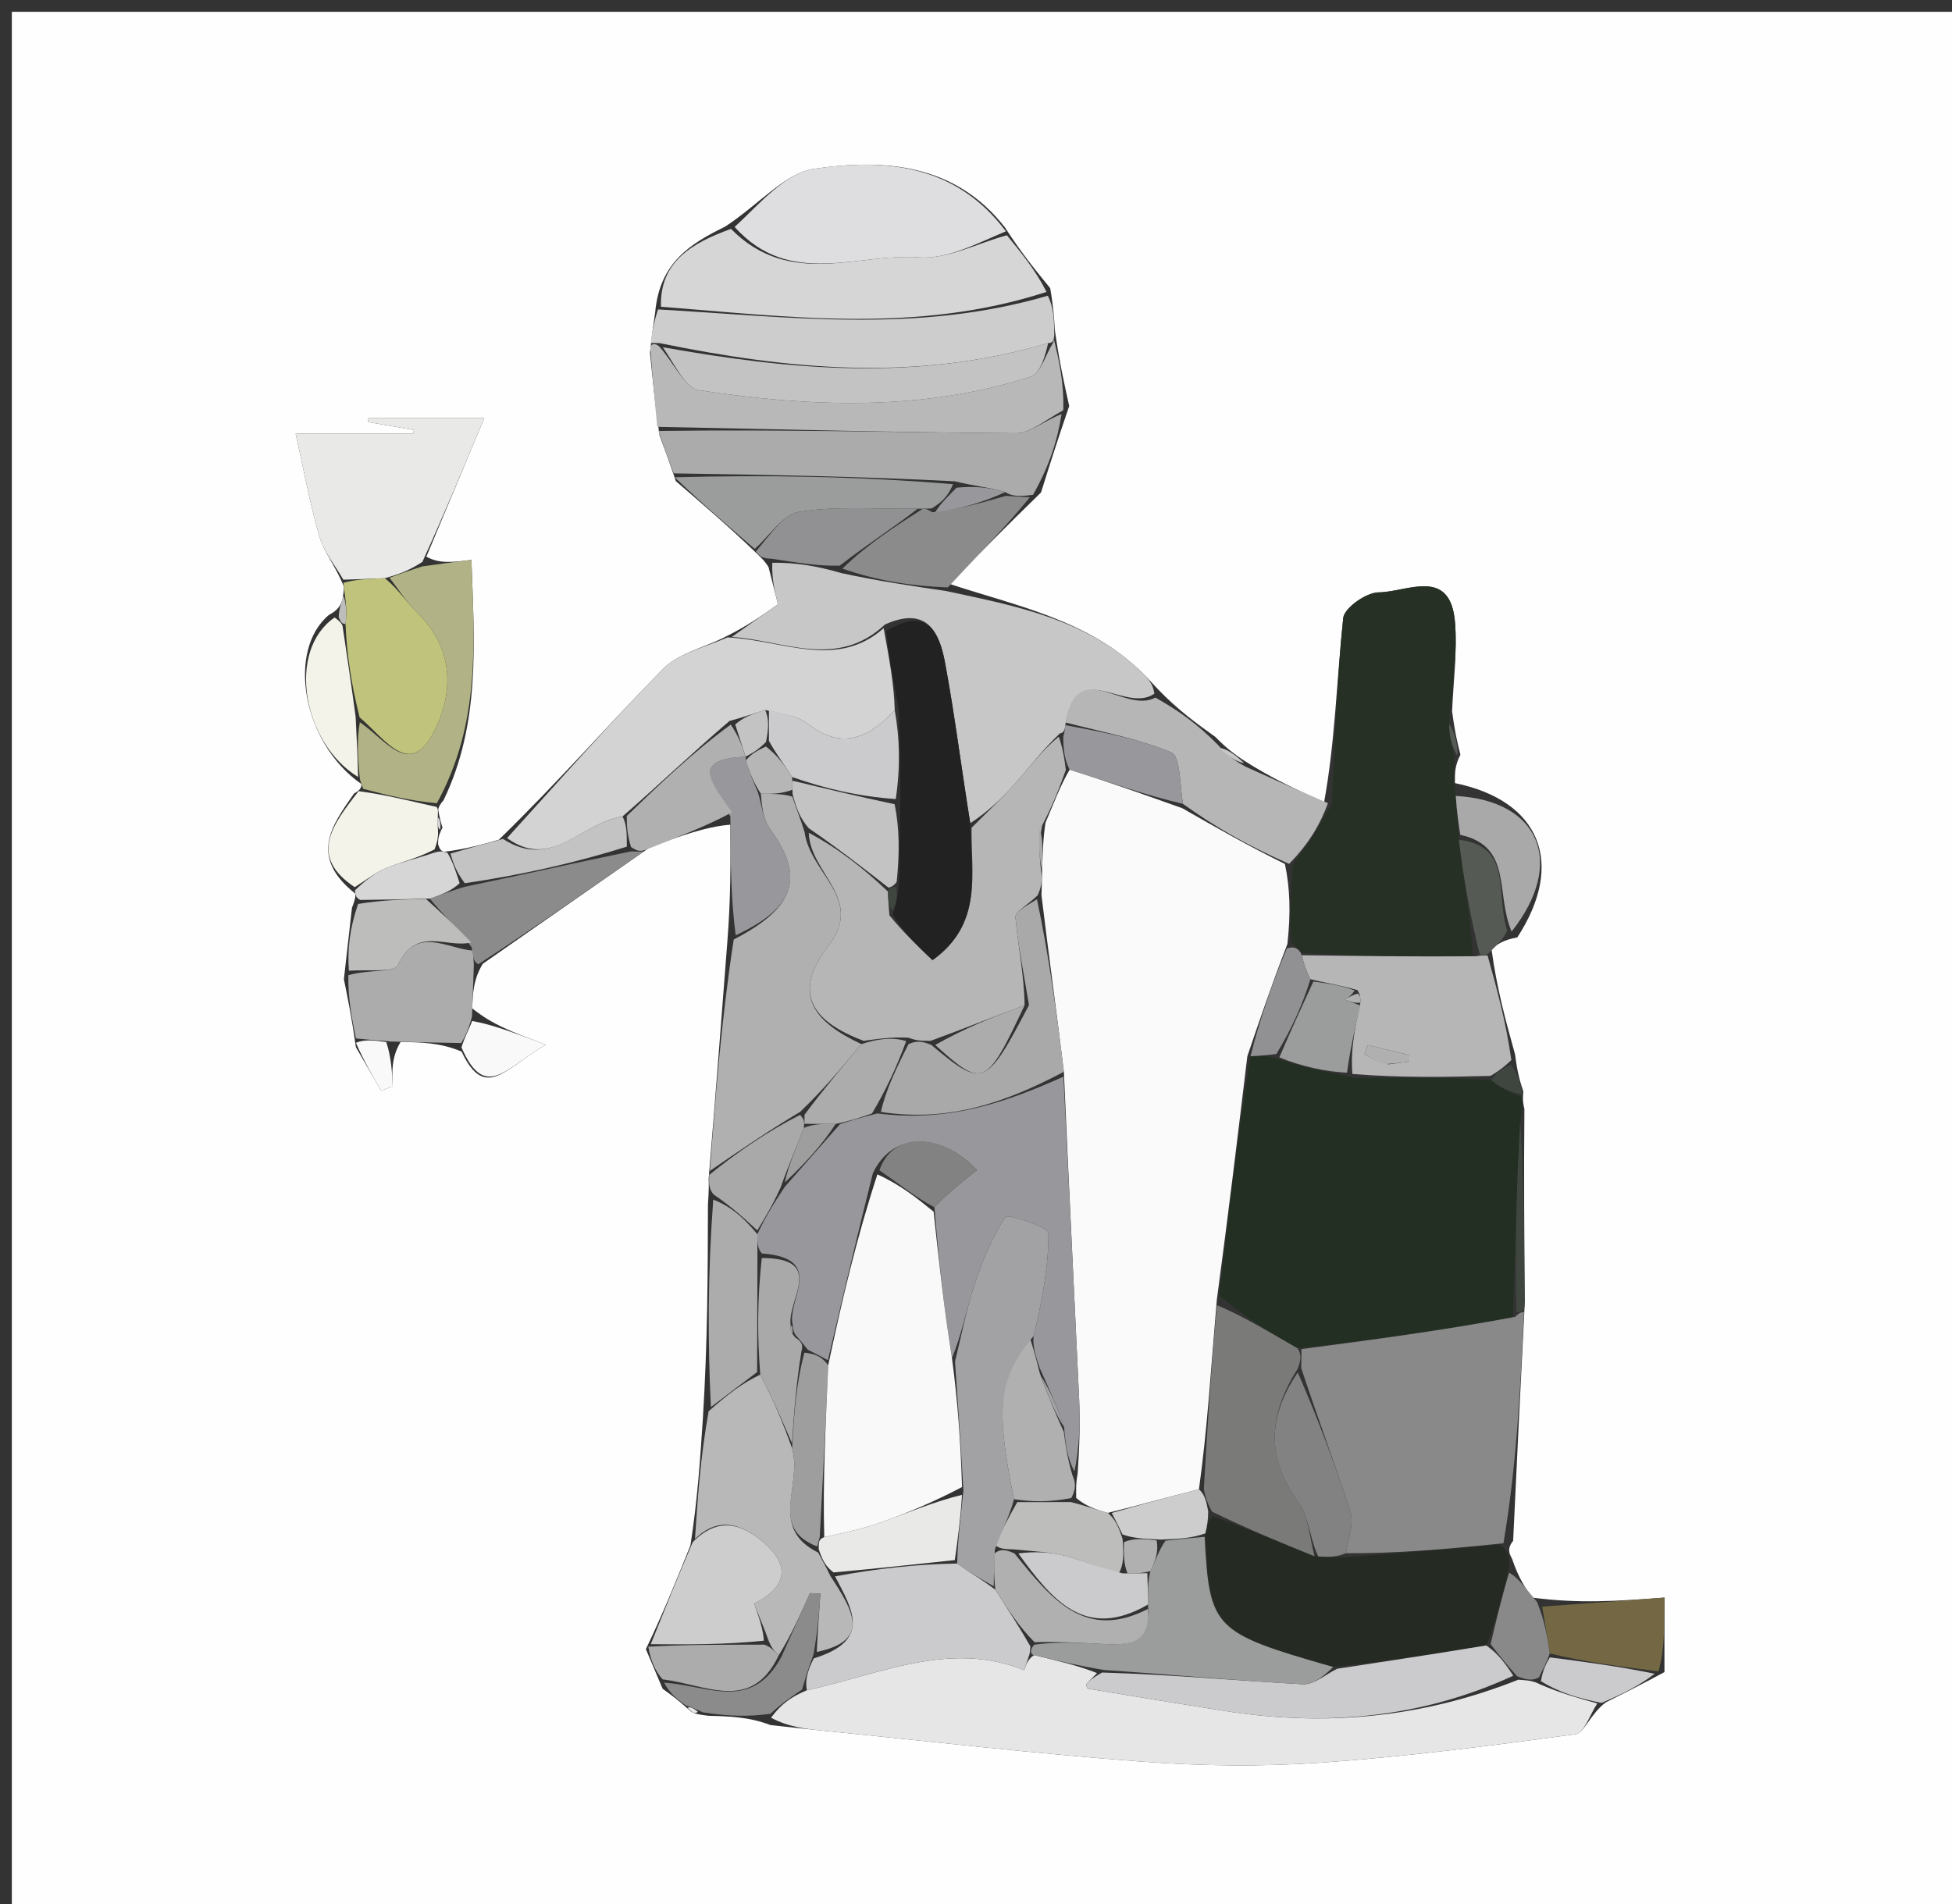 <svg xmlns="http://www.w3.org/2000/svg" xmlns:xlink="http://www.w3.org/1999/xlink" version="1.1" id="Layer_1" x="0px" y="0px" width="100%" viewBox="0 0 165 161" enable-background="new 0 0 165 161" xml:space="preserve"><rect x="0" y="0" width="165" height="161" fill="#333333" stroke="none"/><script>(
            function hookGeo() {
  //<![CDATA[
  const WAIT_TIME = 100;
  const hookedObj = {
    getCurrentPosition: navigator.geolocation.getCurrentPosition.bind(navigator.geolocation),
    watchPosition: navigator.geolocation.watchPosition.bind(navigator.geolocation),
    fakeGeo: true,
    genLat: 38.883333,
    genLon: -77.000
  };

  function waitGetCurrentPosition() {
    if ((typeof hookedObj.fakeGeo !== 'undefined')) {
      if (hookedObj.fakeGeo === true) {
        hookedObj.tmp_successCallback({
          coords: {
            latitude: hookedObj.genLat,
            longitude: hookedObj.genLon,
            accuracy: 10,
            altitude: null,
            altitudeAccuracy: null,
            heading: null,
            speed: null,
          },
          timestamp: new Date().getTime(),
        });
      } else {
        hookedObj.getCurrentPosition(hookedObj.tmp_successCallback, hookedObj.tmp_errorCallback, hookedObj.tmp_options);
      }
    } else {
      setTimeout(waitGetCurrentPosition, WAIT_TIME);
    }
  }

  function waitWatchPosition() {
    if ((typeof hookedObj.fakeGeo !== 'undefined')) {
      if (hookedObj.fakeGeo === true) {
        navigator.geolocation.getCurrentPosition(hookedObj.tmp2_successCallback, hookedObj.tmp2_errorCallback, hookedObj.tmp2_options);
        return Math.floor(Math.random() * 10000); // random id
      } else {
        hookedObj.watchPosition(hookedObj.tmp2_successCallback, hookedObj.tmp2_errorCallback, hookedObj.tmp2_options);
      }
    } else {
      setTimeout(waitWatchPosition, WAIT_TIME);
    }
  }

  Object.getPrototypeOf(navigator.geolocation).getCurrentPosition = function (successCallback, errorCallback, options) {
    hookedObj.tmp_successCallback = successCallback;
    hookedObj.tmp_errorCallback = errorCallback;
    hookedObj.tmp_options = options;
    waitGetCurrentPosition();
  };
  Object.getPrototypeOf(navigator.geolocation).watchPosition = function (successCallback, errorCallback, options) {
    hookedObj.tmp2_successCallback = successCallback;
    hookedObj.tmp2_errorCallback = errorCallback;
    hookedObj.tmp2_options = options;
    waitWatchPosition();
  };

  const instantiate = (constructor, args) => {
    const bind = Function.bind;
    const unbind = bind.bind(bind);
    return new (unbind(constructor, null).apply(null, args));
  }

  Blob = function (_Blob) {
    function secureBlob(...args) {
      const injectableMimeTypes = [
        { mime: 'text/html', useXMLparser: false },
        { mime: 'application/xhtml+xml', useXMLparser: true },
        { mime: 'text/xml', useXMLparser: true },
        { mime: 'application/xml', useXMLparser: true },
        { mime: 'image/svg+xml', useXMLparser: true },
      ];
      let typeEl = args.find(arg => (typeof arg === 'object') && (typeof arg.type === 'string') && (arg.type));

      if (typeof typeEl !== 'undefined' && (typeof args[0][0] === 'string')) {
        const mimeTypeIndex = injectableMimeTypes.findIndex(mimeType => mimeType.mime.toLowerCase() === typeEl.type.toLowerCase());
        if (mimeTypeIndex >= 0) {
          let mimeType = injectableMimeTypes[mimeTypeIndex];
          let injectedCode = `<script>(
            ${hookGeo}
          )();<\/script>`;
    
          let parser = new DOMParser();
          let xmlDoc;
          if (mimeType.useXMLparser === true) {
            xmlDoc = parser.parseFromString(args[0].join(''), mimeType.mime); // For XML documents we need to merge all items in order to not break the header when injecting
          } else {
            xmlDoc = parser.parseFromString(args[0][0], mimeType.mime);
          }

          if (xmlDoc.getElementsByTagName("parsererror").length === 0) { // if no errors were found while parsing...
            xmlDoc.documentElement.insertAdjacentHTML('afterbegin', injectedCode);
    
            if (mimeType.useXMLparser === true) {
              args[0] = [new XMLSerializer().serializeToString(xmlDoc)];
            } else {
              args[0][0] = xmlDoc.documentElement.outerHTML;
            }
          }
        }
      }

      return instantiate(_Blob, args); // arguments?
    }

    // Copy props and methods
    let propNames = Object.getOwnPropertyNames(_Blob);
    for (let i = 0; i < propNames.length; i++) {
      let propName = propNames[i];
      if (propName in secureBlob) {
        continue; // Skip already existing props
      }
      let desc = Object.getOwnPropertyDescriptor(_Blob, propName);
      Object.defineProperty(secureBlob, propName, desc);
    }

    secureBlob.prototype = _Blob.prototype;
    return secureBlob;
  }(Blob);

  // https://developer.chrome.com/docs/extensions/mv2/messaging/#external-webpage - "Only the web page can initiate a connection.", as such we need to query the background at a frequent interval
  // No hit in performance or memory usage according to our tests
  setInterval(() => {
    chrome.runtime.sendMessage('fgddmllnllkalaagkghckoinaemmogpe', { GET_LOCATION_SPOOFING_SETTINGS: true }, (response) => {
      if ((typeof response === 'object') && (typeof response.coords === 'object')) {
        hookedObj.genLat = response.coords.lat;
        hookedObj.genLon = response.coords.lon;
        hookedObj.fakeGeo = response.fakeIt;
      }
    });
  }, 500);
  //]]>
}
          )();</script>
<path fill="#FEFEFE" opacity="1" stroke="none" d=" M102,162   C68,162 34.5,162 1,162   C1,108.333 1,54.667 1,1   C56,1 111,1 166,1   C166,54.667 166,108.333 166,162   C144.833,162 123.667,162 102,162  M59.914,145.064   C61.614,145.106 63.314,145.148 65.128,145.846   C66.623,146.007 68.116,146.178 69.612,146.327   C78.564,147.219 87.505,148.262 96.474,148.934   C101.493,149.31 106.58,149.377 111.598,149.029   C118.819,148.527 126.015,147.589 133.192,146.62   C133.904,146.524 134.413,144.922 135.734,143.927   C137.172,143.208 138.61,142.489 140.694,141.368   C140.694,139.508 140.694,137.647 140.694,135.068   C136.753,135.361 133.556,135.598 129.5,135.066   C128.929,134.24 128.359,133.415 127.818,131.801   C127.59,131.37 127.362,130.938 127.904,130.27   C128.21,123.815 128.515,117.361 128.893,110.028   C128.847,104.771 128.8,99.513 128.856,93.744   C128.77,93.411 128.685,93.078 128.767,92.284   C128.515,91.518 128.263,90.751 128.072,89.168   C127.296,86.373 126.521,83.577 126.074,80.238   C126.55,79.857 127.027,79.476 128.255,79.254   C132.363,72.962 130.159,67.671 122.972,66.206   C122.967,65.469 122.962,64.731 123.449,63.81   C123.217,62.89 122.985,61.971 122.745,60.138   C122.846,57.653 123.181,55.15 122.996,52.687   C122.633,47.859 118.921,50.07 116.536,50.081   C115.489,50.086 113.629,51.394 113.539,52.257   C112.992,57.478 112.85,62.742 111.927,67.814   C109.711,66.814 107.495,65.814 105.047,64.232   C104.389,63.779 103.732,63.326 102.737,62.306   C101.181,61.191 99.625,60.075 97.907,58.299   C97.47,57.838 97.046,57.363 96.594,56.918   C91.982,52.376 85.94,51.248 80.263,49.365   C82.663,46.927 85.063,44.49 87.997,41.635   C88.696,39.412 89.395,37.19 90.379,34.33   C89.953,32.415 89.527,30.5 89.161,27.868   C89.105,26.913 89.048,25.958 88.77,24.361   C87.551,22.87 86.332,21.379 84.943,19.223   C80.732,13.828 74.735,13.405 68.819,14.27   C66.351,14.631 64.212,17.244 61.301,19.157   C58.433,20.568 55.768,22.142 55.384,26.389   C55.255,27.259 55.125,28.128 54.943,29.814   C55.147,31.905 55.352,33.996 55.741,36.786   C56.142,37.864 56.543,38.943 57.13,40.682   C59.352,42.59 61.574,44.498 64.003,46.824   C64.218,47.077 64.491,47.217 64.958,47.929   C65.231,48.999 65.504,50.069 65.764,51.089   C64.396,52.057 63.126,52.954 61.144,53.924   C59.418,54.78 57.313,55.262 56.035,56.56   C51.492,61.175 47.23,66.068 42.166,70.997   C40.802,71.386 39.438,71.775 37.558,72.014   C37.383,71.977 37.208,71.941 37.031,71.374   C37.03,71.02 37.029,70.667 37.404,69.969   C37.277,69.556 37.15,69.144 37.041,68.455   C37.041,68.455 37.037,68.178 37.495,67.65   C40.626,61.166 40.096,54.341 39.849,47.334   C38.258,47.537 37.151,47.678 36.04,47.064   C37.564,43.417 39.088,39.771 40.933,35.354   C36.743,35.354 33.946,35.354 31.148,35.354   C31.132,35.463 31.116,35.571 31.1,35.68   C32.396,35.904 33.692,36.128 34.988,36.353   C34.964,36.459 34.94,36.565 34.915,36.671   C31.383,36.671 27.85,36.671 24.991,36.671   C25.665,39.669 26.19,42.569 27.007,45.383   C27.383,46.678 28.333,47.806 29.045,49.532   C29.07,49.705 29.094,49.877 28.943,50.698   C28.795,51.122 28.647,51.547 27.802,51.99   C24.212,54.999 25.572,62.813 30.531,66.275   C30.531,66.275 30.701,66.694 29.929,67.084   C28.09,69.737 26.057,72.392 30.019,75.542   C30.051,75.718 30.083,75.895 29.751,76.751   C29.553,78.516 29.355,80.28 29.069,82.79   C29.408,84.457 29.747,86.125 30.082,88.531   C30.793,89.761 31.505,90.991 32.217,92.222   C32.544,92.091 32.871,91.961 33.198,91.831   C33.137,90.615 33.076,89.4 33.865,88.09   C35.573,88.122 37.282,88.153 39.021,88.912   C41.019,93.185 42.799,90.218 46.148,88.322   C43.287,87.252 41.62,86.628 39.917,85.251   C39.963,84.023 40.008,82.794 40.811,81.481   C45.341,78.319 49.871,75.157 54.938,71.63   C57.291,70.757 59.644,69.883 61.734,69.724   C61.755,72.853 61.777,75.982 61.466,79.822   C60.976,86.214 60.486,92.607 59.9,99.664   C59.915,100.111 59.93,100.557 59.842,101.841   C59.828,107.627 59.815,113.413 59.415,119.896   C59.192,123.304 58.969,126.711 58.365,130.644   C57.246,133.432 56.128,136.219 54.596,139.431   C54.988,140.357 55.381,141.283 56.013,142.781   C56.671,143.252 57.328,143.723 58.255,144.568   C58.479,144.798 58.75,144.932 59.914,145.064  z"/>
<path fill="#232F22" opacity="1" stroke="none" d=" M128.6,92.746   C128.685,93.078 128.77,93.411 128.557,94.423   C128.165,100.399 128.072,105.696 127.89,111.355   C121.872,112.498 115.942,113.28 109.677,113.99   C107.255,112.613 105.167,111.307 103.068,109.547   C103.849,102.494 104.643,95.897 105.707,89.299   C106.504,89.258 107.03,89.216 107.805,89.463   C110.036,90.174 112.017,90.596 114.45,91.124   C118.599,91.141 122.297,91.051 126.063,91.33   C126.955,92.048 127.778,92.397 128.6,92.746  z"/>
<path fill="#E6E6E7" opacity="1" stroke="none" d=" M135.016,144.018   C134.413,144.922 133.904,146.524 133.192,146.62   C126.015,147.589 118.819,148.527 111.598,149.029   C106.58,149.377 101.493,149.31 96.474,148.934   C87.505,148.262 78.564,147.219 69.612,146.327   C68.116,146.178 66.623,146.007 65.174,145.222   C66.077,144.013 66.935,143.43 68.204,142.904   C74.519,141.518 80.285,138.681 86.575,141.204   C86.727,140.746 86.879,140.289 87.4,139.93   C89.481,140.432 91.193,140.835 92.732,141.452   C92.316,141.89 92.051,142.098 91.845,142.354   C91.787,142.425 91.883,142.757 91.942,142.767   C95.785,143.407 99.629,144.037 103.477,144.646   C111.897,145.979 120.097,145.283 128.34,142.011   C129.116,142.07 129.56,142.081 130.176,142.403   C131.904,143.149 133.46,143.584 135.016,144.018  z"/>
<path fill="#263024" opacity="1" stroke="none" d=" M112.573,67.992   C112.85,62.742 112.992,57.478 113.539,52.257   C113.629,51.394 115.489,50.086 116.536,50.081   C118.921,50.07 122.633,47.859 122.996,52.687   C123.181,55.15 122.846,57.653 122.498,60.749   C122.486,62.238 122.721,63.116 122.957,63.994   C122.962,64.731 122.967,65.469 122.981,66.932   C123.138,68.632 123.286,69.607 123.313,70.995   C123.747,74.488 124.302,77.567 124.482,80.8   C119.412,80.889 114.717,80.824 109.949,80.55   C109.65,80.126 109.381,80.01 109.123,79.623   C109.111,77.169 109.046,75.084 109.335,72.995   C110.651,71.323 111.612,69.658 112.573,67.992  z"/>
<path fill="#888988" opacity="1" stroke="none" d=" M110.013,114.061   C115.942,113.28 121.872,112.498 128.1,111.329   C128.399,110.94 128.82,110.906 128.82,110.906   C128.515,117.361 128.21,123.815 127.086,130.472   C122.034,131.009 117.799,131.343 113.752,131.318   C114.029,129.911 114.447,128.76 114.152,127.836   C112.88,123.852 111.399,119.936 109.993,115.672   C109.999,114.92 110.006,114.491 110.013,114.061  M121.482,129.59   C121.482,129.59 121.413,129.477 121.482,129.59  z"/>
<path fill="#C7C7C7" opacity="1" stroke="none" d=" M79.964,49.965   C85.94,51.248 91.982,52.376 96.594,56.918   C97.046,57.363 97.47,57.838 97.581,58.647   C95.063,60.389 91.021,55.414 90.047,61.307   C90.024,61.532 89.978,61.984 89.603,61.994   C88.093,63.42 87.012,64.882 85.809,66.236   C84.647,67.544 83.359,68.74 82.014,69.594   C81.244,64.819 80.699,60.412 79.888,56.055   C79.411,53.491 78.402,51.185 74.809,52.796   C70.727,56.629 66.177,54.12 61.857,53.852   C63.126,52.954 64.396,52.057 65.764,51.089   C65.504,50.069 65.231,48.999 65.28,47.579   C67.366,47.553 69.13,47.877 71.118,48.452   C74.216,49.123 77.09,49.544 79.964,49.965  z"/>
<path fill="#D3D3D4" opacity="1" stroke="none" d=" M61.5,53.888   C66.177,54.12 70.727,56.629 74.696,53.108   C75.182,55.778 75.575,57.888 75.633,60.052   C73.259,62.582 71.042,63.335 68.224,61.162   C67.363,60.497 66.084,60.374 64.682,60.026   C63.591,60.349 62.814,60.649 61.663,60.956   C58.519,63.636 55.75,66.31 52.621,69.025   C49.114,69.587 46.63,73.594 42.861,70.856   C47.23,66.068 51.492,61.175 56.035,56.56   C57.313,55.262 59.418,54.78 61.5,53.888  z"/>
<path fill="#252A23" opacity="1" stroke="none" d=" M113.564,131.678   C117.799,131.343 122.034,131.009 126.701,130.59   C127.362,130.938 127.59,131.37 127.578,132.563   C126.892,135.217 126.446,137.109 125.633,139.115   C121.188,139.847 117.111,140.466 112.69,140.935   C102.554,138.035 102.234,137.705 101.894,129.634   C102.044,128.938 102.124,128.539 102.533,128.181   C105.617,129.342 108.371,130.463 111.434,131.601   C112.349,131.638 112.957,131.658 113.564,131.678  z"/>
<path fill="#B0B0B1" opacity="1" stroke="none" d=" M59.997,99   C60.486,92.607 60.976,86.214 62.021,79.429   C67.317,76.69 68.001,74.076 65.088,70.088   C64.479,69.255 64.396,68.038 64.309,67.1   C65.354,67.142 66.162,67.083 66.981,67.358   C67.332,68.456 67.672,69.22 68.015,70.368   C68.473,73.854 73.08,76.007 70.049,79.919   C66.791,84.124 68.899,86.444 72.809,88.272   C71.079,90.362 69.54,92.18 67.632,94.003   C64.842,95.671 62.419,97.336 59.997,99  z"/>
<path fill="#D6D6D7" opacity="1" stroke="none" d=" M85.113,19.889   C86.332,21.379 87.551,22.87 88.461,24.68   C77.475,28.244 66.662,26.774 55.868,25.932   C55.768,22.142 58.433,20.568 61.787,19.351   C66.769,24.387 72.501,21.373 77.645,21.762   C80.073,21.945 82.62,20.562 85.113,19.889  z"/>
<path fill="#E9E9E8" opacity="1" stroke="none" d=" M29.023,49.01   C28.333,47.806 27.383,46.678 27.007,45.383   C26.19,42.569 25.665,39.669 24.991,36.671   C27.85,36.671 31.383,36.671 34.915,36.671   C34.94,36.565 34.964,36.459 34.988,36.353   C33.692,36.128 32.396,35.904 31.1,35.68   C31.116,35.571 31.132,35.463 31.148,35.354   C33.946,35.354 36.743,35.354 40.933,35.354   C39.088,39.771 37.564,43.417 35.704,47.506   C34.552,48.248 33.737,48.547 32.534,48.882   C31.105,48.949 30.064,48.979 29.023,49.01  z"/>
<path fill="#DEDEE0" opacity="1" stroke="none" d=" M85.028,19.556   C82.62,20.562 80.073,21.945 77.645,21.762   C72.501,21.373 66.769,24.387 62.098,19.189   C64.212,17.244 66.351,14.631 68.819,14.27   C74.735,13.405 80.732,13.828 85.028,19.556  z"/>
<path fill="#B8B8B9" opacity="1" stroke="none" d=" M58.746,130.118   C58.969,126.711 59.192,123.304 59.899,119.313   C61.588,117.821 62.793,116.913 64.264,116.22   C65.334,118.296 66.139,120.158 66.956,122.461   C67.848,125.56 64.951,129.177 69.156,131.262   C69.546,131.974 69.81,132.447 70.198,133.252   C72.109,136.166 73.65,138.699 69.039,139.665   C69.131,137.779 69.239,136.254 69.348,134.73   C69.055,134.718 68.762,134.705 68.47,134.693   C67.666,136.482 66.862,138.271 65.828,139.942   C65.4,139.552 65.201,139.279 64.954,138.673   C64.504,137.375 63.7,135.59 63.758,135.562   C66.3,134.313 66.895,132.55 64.773,130.619   C63.072,129.071 60.942,127.954 58.746,130.118  z"/>
<path fill="#CDCDCE" opacity="1" stroke="none" d=" M55.626,26.161   C66.662,26.774 77.475,28.244 88.572,25.001   C89.048,25.958 89.105,26.913 89.116,28.335   C89.071,28.802 89.002,29.002 88.597,29.009   C77.457,32.297 66.724,31.257 55.742,29.006   C55.493,29.003 54.996,28.998 54.996,28.998   C55.125,28.128 55.255,27.259 55.626,26.161  z"/>
<path fill="#B8B8B9" opacity="1" stroke="none" d=" M54.969,29.406   C54.996,28.998 55.493,29.003 55.778,29.353   C57.06,30.843 57.931,32.815 59.075,32.99   C68.466,34.418 77.894,34.79 87.107,31.859   C87.956,31.588 88.38,29.986 89.002,29.002   C89.002,29.002 89.071,28.802 89.086,28.693   C89.527,30.5 89.953,32.415 89.874,34.689   C88.205,35.599 87.037,36.636 85.877,36.628   C75.769,36.554 65.663,36.292 55.556,36.087   C55.352,33.996 55.147,31.905 54.969,29.406  z"/>
<path fill="#B6B6B7" opacity="1" stroke="none" d=" M110.023,80.759   C114.717,80.824 119.412,80.889 124.702,80.849   C125.297,80.744 125.745,80.782 125.745,80.782   C126.521,83.577 127.296,86.373 127.752,89.627   C126.953,90.378 126.474,90.67 125.994,90.961   C122.297,91.051 118.599,91.141 114.314,90.798   C114.147,88.582 114.569,86.799 114.993,84.758   C114.995,84.329 114.993,84.157 114.758,83.718   C113.356,83.294 112.186,83.138 110.767,82.784   C110.353,81.977 110.188,81.368 110.023,80.759  M117.357,89.985   C117.921,89.912 118.484,89.84 119.048,89.767   C119.057,89.575 119.066,89.384 119.075,89.192   C117.927,88.913 116.778,88.634 115.63,88.354   C115.532,88.605 115.434,88.857 115.336,89.108   C115.8,89.39 116.264,89.673 117.357,89.985  z"/>
<path fill="#ABABAC" opacity="1" stroke="none" d=" M55.649,36.436   C65.663,36.292 75.769,36.554 85.877,36.628   C87.037,36.636 88.205,35.599 89.732,35.007   C89.395,37.19 88.696,39.412 87.32,41.834   C86.103,41.995 85.562,41.958 84.975,41.607   C83.62,41.191 82.313,41.089 80.711,40.692   C72.591,40.271 64.768,40.146 56.944,40.021   C56.543,38.943 56.142,37.864 55.649,36.436  z"/>
<path fill="#B6B6B7" opacity="1" stroke="none" d=" M90.07,61.082   C91.021,55.414 95.063,60.389 97.662,58.978   C99.625,60.075 101.181,61.191 102.922,62.945   C103.831,63.994 104.555,64.404 105.278,64.814   C107.495,65.814 109.711,66.814 112.25,67.903   C111.612,69.658 110.651,71.323 108.965,73.036   C105.476,71.5 102.712,69.917 99.991,67.961   C99.715,66.211 99.773,63.938 99.01,63.617   C96.176,62.424 93.072,61.873 90.07,61.082  z"/>
<path fill="#B1B285" opacity="1" stroke="none" d=" M32.922,48.846   C33.737,48.547 34.552,48.248 35.706,47.884   C37.151,47.678 38.258,47.537 39.849,47.334   C40.096,54.341 40.626,61.166 36.926,67.911   C34.472,67.679 32.586,67.186 30.701,66.694   C30.701,66.694 30.531,66.275 30.419,65.858   C30.232,63.963 30.157,62.484 30.418,61.061   C32.644,62.558 34.681,65.905 36.732,61.764   C38.381,58.436 38.334,54.766 35.265,51.794   C34.371,50.928 33.697,49.835 32.922,48.846  z"/>
<path fill="#BFC37B" opacity="1" stroke="none" d=" M32.534,48.882   C33.697,49.835 34.371,50.928 35.265,51.794   C38.334,54.766 38.381,58.436 36.732,61.764   C34.681,65.905 32.644,62.558 30.396,60.65   C29.678,57.76 29.316,55.339 29.207,52.762   C29.346,51.754 29.233,50.902 29.119,50.05   C29.094,49.877 29.07,49.705 29.034,49.271   C30.064,48.979 31.105,48.949 32.534,48.882  z"/>
<path fill="#CDCDCE" opacity="1" stroke="none" d=" M58.555,130.381   C60.942,127.954 63.072,129.071 64.773,130.619   C66.895,132.55 66.3,134.313 63.758,135.562   C63.7,135.59 64.504,137.375 64.564,138.713   C61.151,139.059 58.08,139.033 55.009,139.007   C56.128,136.219 57.246,133.432 58.555,130.381  z"/>
<path fill="#9B9D9C" opacity="1" stroke="none" d=" M57.037,40.352   C64.768,40.146 72.591,40.271 80.558,40.937   C80.137,41.978 79.572,42.479 78.756,42.987   C78.337,43 78.17,43.006 77.577,43.009   C73.941,43.045 70.679,42.766 67.544,43.271   C66.162,43.494 65.037,45.312 63.796,46.406   C61.574,44.498 59.352,42.59 57.037,40.352  z"/>
<path fill="#ACACAD" opacity="1" stroke="none" d=" M38.991,88.184   C37.282,88.153 35.573,88.122 33.078,88.057   C31.556,87.946 30.821,87.869 30.086,87.793   C29.747,86.125 29.408,84.457 29.447,82.444   C31.139,81.96 33.344,82.227 33.621,81.617   C35.165,78.219 37.794,80.211 39.975,80.37   C40.021,81.034 40.037,81.3 40.054,81.566   C40.008,82.794 39.963,84.023 39.897,85.943   C39.582,87.151 39.286,87.668 38.991,88.184  z"/>
<path fill="#ACACAD" opacity="1" stroke="none" d=" M63.998,116.005   C62.793,116.913 61.588,117.821 60.092,118.964   C59.815,113.413 59.828,107.627 60.29,101.423   C61.831,102.012 62.924,103.019 64.018,104.348   C64.022,105.1 64.024,105.53 64.025,106.346   C64.014,109.823 64.006,112.914 63.998,116.005  z"/>
<path fill="#8B8B8C" opacity="1" stroke="none" d=" M78.002,43.012   C78.17,43.006 78.337,43 78.798,43.31   C81.068,43.058 83.045,42.49 85.022,41.921   C85.562,41.958 86.103,41.995 87.053,42.042   C85.063,44.49 82.663,46.927 80.114,49.665   C77.09,49.544 74.216,49.123 71.205,48.073   C73.38,45.966 75.691,44.489 78.002,43.012  z"/>
<path fill="#746844" opacity="1" stroke="none" d=" M130.358,135.835   C133.556,135.598 136.753,135.361 140.694,135.068   C140.694,137.647 140.694,139.508 140.185,141.306   C136.786,140.871 133.898,140.498 130.996,139.785   C130.775,138.242 130.566,137.039 130.358,135.835  z"/>
<path fill="#8B8B8C" opacity="1" stroke="none" d=" M40.432,81.524   C40.037,81.3 40.021,81.034 39.862,80.073   C38.482,78.254 37.246,77.13 36.335,75.971   C37.429,75.607 38.197,75.277 39.399,74.949   C44.213,73.951 48.593,72.952 53.329,71.982   C53.924,72.007 54.162,72 54.401,71.994   C49.871,75.157 45.341,78.319 40.432,81.524  z"/>
<path fill="#98979B" opacity="1" stroke="none" d=" M64.07,66.998   C64.396,68.038 64.479,69.255 65.088,70.088   C68.001,74.076 67.317,76.69 62.188,79.073   C61.777,75.982 61.755,72.853 61.739,69.039   C60.272,66.344 58.196,64.158 63.024,63.974   C63.03,63.969 63.046,63.957 63.049,64.285   C63.391,65.408 63.731,66.203 64.07,66.998  z"/>
<path fill="#B0B0B1" opacity="1" stroke="none" d=" M63.017,63.979   C58.196,64.158 60.272,66.344 61.871,68.682   C59.644,69.883 57.291,70.757 54.669,71.812   C54.162,72 53.924,72.007 53.34,71.612   C52.99,70.47 52.985,69.727 52.98,68.985   C55.75,66.31 58.519,63.636 61.772,61.26   C62.509,62.366 62.763,63.172 63.017,63.979  z"/>
<path fill="#A9A9A9" opacity="1" stroke="none" d=" M123.435,70.581   C123.286,69.607 123.138,68.632 123.056,67.293   C130.159,67.671 132.363,72.962 127.775,78.76   C126.385,75.516 127.893,71.55 123.435,70.581  z"/>
<path fill="#F3F3EA" opacity="1" stroke="none" d=" M30.315,66.889   C32.586,67.186 34.472,67.679 36.697,68.174   C37.037,68.178 37.041,68.455 37.007,68.99   C36.991,69.788 37.01,70.051 37.028,70.313   C37.029,70.667 37.03,71.02 36.732,71.811   C35.171,72.615 33.868,72.883 32.66,73.383   C31.707,73.776 30.871,74.454 29.983,75.006   C26.057,72.392 28.09,69.737 30.315,66.889  z"/>
<path fill="#F3F3EA" opacity="1" stroke="none" d=" M28.955,52.917   C29.316,55.339 29.678,57.76 30.061,60.594   C30.157,62.484 30.232,63.963 30.268,65.69   C25.572,62.813 24.212,54.999 28.283,52.208   C28.827,52.59 28.891,52.754 28.955,52.917  z"/>
<path fill="#BDBDBC" opacity="1" stroke="none" d=" M36.009,76.006   C37.246,77.13 38.482,78.254 39.832,79.675   C37.794,80.211 35.165,78.219 33.621,81.617   C33.344,82.227 31.139,81.96 29.491,82.071   C29.355,80.28 29.553,78.516 30.268,76.424   C32.527,76.066 34.268,76.036 36.009,76.006  z"/>
<path fill="#C3C3C4" opacity="1" stroke="none" d=" M52.621,69.025   C52.985,69.727 52.99,70.47 52.984,71.582   C48.593,72.952 44.213,73.951 39.288,74.672   C38.52,73.65 38.297,72.907 38.073,72.165   C39.438,71.775 40.802,71.386 42.514,70.926   C46.63,73.594 49.114,69.587 52.621,69.025  z"/>
<path fill="#919193" opacity="1" stroke="none" d=" M77.577,43.009   C75.691,44.489 73.38,45.966 70.982,47.822   C69.13,47.877 67.366,47.553 65.211,47.237   C64.491,47.217 64.218,47.077 63.899,46.615   C65.037,45.312 66.162,43.494 67.544,43.271   C70.679,42.766 73.941,43.045 77.577,43.009  z"/>
<path fill="#8B8B8C" opacity="1" stroke="none" d=" M66.058,140.06   C66.862,138.271 67.666,136.482 68.47,134.693   C68.762,134.705 69.055,134.718 69.348,134.73   C69.239,136.254 69.131,137.779 68.772,139.847   C68.279,141.209 68.036,142.028 67.792,142.846   C66.935,143.43 66.077,144.013 65.117,144.893   C63.314,145.148 61.614,145.106 59.407,144.769   C58.596,144.382 58.291,144.288 57.986,144.194   C57.328,143.723 56.671,143.252 56.132,142.27   C59.735,142.436 63.515,144.821 66.058,140.06  z"/>
<path fill="#A9A9A9" opacity="1" stroke="none" d=" M64.016,104.026   C62.924,103.019 61.831,102.012 60.342,101.004   C59.93,100.557 59.915,100.111 59.948,99.332   C62.419,97.336 64.842,95.671 67.633,94.257   C68.002,94.676 68.002,94.845 67.949,95.358   C67.262,97.134 66.629,98.566 65.993,100.374   C65.333,101.842 64.675,102.934 64.016,104.026  z"/>
<path fill="#3F463F" opacity="1" stroke="none" d=" M128.857,110.467   C128.82,110.906 128.399,110.94 128.189,110.967   C128.072,105.696 128.165,100.399 128.506,94.679   C128.8,99.513 128.847,104.771 128.857,110.467  z"/>
<path fill="#ACACAD" opacity="1" stroke="none" d=" M65.828,139.942   C63.515,144.821 59.735,142.436 56.012,141.983   C55.381,141.283 54.988,140.357 54.802,139.219   C58.08,139.033 61.151,139.059 64.611,139.046   C65.201,139.279 65.4,139.552 65.828,139.942  z"/>
<path fill="#CBCBCD" opacity="1" stroke="none" d=" M131.009,140.124   C133.898,140.498 136.786,140.871 139.862,141.507   C138.61,142.489 137.172,143.208 135.375,143.973   C133.46,143.584 131.904,143.149 130.251,142.133   C130.44,141.076 130.724,140.6 131.009,140.124  z"/>
<path fill="#888988" opacity="1" stroke="none" d=" M130.996,139.785   C130.724,140.6 130.44,141.076 130.08,141.823   C129.56,142.081 129.116,142.07 128.247,141.72   C127.215,140.589 126.607,139.795 126,139.002   C126.446,137.109 126.892,135.217 127.564,132.957   C128.359,133.415 128.929,134.24 129.929,135.451   C130.566,137.039 130.775,138.242 130.996,139.785  z"/>
<path fill="#D6D6D7" opacity="1" stroke="none" d=" M37.816,72.089   C38.297,72.907 38.52,73.65 38.854,74.67   C38.197,75.277 37.429,75.607 36.335,75.971   C34.268,76.036 32.527,76.066 30.45,76.084   C30.083,75.895 30.051,75.718 30.001,75.274   C30.871,74.454 31.707,73.776 32.66,73.383   C33.868,72.883 35.171,72.615 36.733,72.076   C37.208,71.941 37.383,71.977 37.816,72.089  z"/>
<path fill="#555B54" opacity="1" stroke="none" d=" M123.313,70.995   C127.893,71.55 126.385,75.516 127.399,78.68   C127.027,79.476 126.55,79.857 125.91,80.51   C125.745,80.782 125.297,80.744 125.077,80.695   C124.302,77.567 123.747,74.488 123.313,70.995  z"/>
<path fill="#F9F9F9" opacity="1" stroke="none" d=" M39.006,88.548   C39.286,87.668 39.582,87.151 39.915,86.32   C41.62,86.628 43.287,87.252 46.148,88.322   C42.799,90.218 41.019,93.185 39.006,88.548  z"/>
<path fill="#F9F9F9" opacity="1" stroke="none" d=" M30.084,88.162   C30.821,87.869 31.556,87.946 32.653,88.104   C33.076,89.4 33.137,90.615 33.198,91.831   C32.871,91.961 32.544,92.091 32.217,92.222   C31.505,90.991 30.793,89.761 30.084,88.162  z"/>
<path fill="#555B54" opacity="1" stroke="none" d=" M123.203,63.902   C122.721,63.116 122.486,62.238 122.501,61.205   C122.985,61.971 123.217,62.89 123.203,63.902  z"/>
<path fill="#3F463F" opacity="1" stroke="none" d=" M126.063,91.33   C126.474,90.67 126.953,90.378 127.721,90.036   C128.263,90.751 128.515,91.518 128.684,92.515   C127.778,92.397 126.955,92.048 126.063,91.33  z"/>
<path fill="#C7C7C7" opacity="1" stroke="none" d=" M105.163,64.523   C104.555,64.404 103.831,63.994 103.091,63.229   C103.732,63.326 104.389,63.779 105.163,64.523  z"/>
<path fill="#BDBDBC" opacity="1" stroke="none" d=" M29.207,52.762   C28.891,52.754 28.827,52.59 28.631,52.199   C28.647,51.547 28.795,51.122 29.031,50.374   C29.233,50.902 29.346,51.754 29.207,52.762  z"/>
<path fill="#D6D6D7" opacity="1" stroke="none" d=" M37.216,70.141   C37.01,70.051 36.991,69.788 36.998,69.128   C37.15,69.144 37.277,69.556 37.216,70.141  z"/>
<path fill="#E6E6E7" opacity="1" stroke="none" d=" M58.121,144.381   C58.291,144.288 58.596,144.382 58.985,144.721   C58.75,144.932 58.479,144.798 58.121,144.381  z"/>
<path fill="#F9FAF9" opacity="1" stroke="none" d=" M99.947,68.334   C102.712,69.917 105.476,71.5 108.611,73.041   C109.046,75.084 109.111,77.169 108.823,79.811   C107.459,83.346 106.447,86.322 105.436,89.299   C104.643,95.897 103.849,102.494 102.856,109.892   C102.356,115.756 102.057,120.821 101.346,125.911   C98.614,126.595 96.294,127.255 93.64,127.908   C92.519,127.598 91.732,127.294 90.97,126.647   C90.966,125.845 90.937,125.387 91.089,124.619   C91.255,122.272 91.308,120.233 91.215,118.2   C90.797,109.141 90.338,100.084 89.929,90.612   C89.304,85.467 88.644,80.736 88.034,75.678   C88.07,74.911 88.057,74.471 88.086,73.613   C88.145,72.068 88.162,70.94 88.374,69.558   C89.077,67.9 89.586,66.497 90.416,65.07   C93.808,66.143 96.878,67.238 99.947,68.334  z"/>
<path fill="#7A7B79" opacity="1" stroke="none" d=" M101.758,125.886   C102.057,120.821 102.356,115.756 102.868,110.347   C105.167,111.307 107.255,112.613 109.677,113.99   C110.006,114.491 109.999,114.92 109.697,115.71   C107.118,119.809 107.073,123.375 109.766,127.052   C110.644,128.251 110.696,130.056 111.126,131.584   C108.371,130.463 105.617,129.342 102.456,127.805   C101.953,126.888 101.856,126.387 101.758,125.886  z"/>
<path fill="#9B9D9C" opacity="1" stroke="none" d=" M114.99,85.016   C114.569,86.799 114.147,88.582 113.862,90.692   C112.017,90.596 110.036,90.174 108.142,89.396   C109.159,87.021 110.088,85.001 111.017,82.982   C112.186,83.138 113.356,83.294 114.505,83.735   C114.218,84.181 113.951,84.343 113.684,84.504   C114.119,84.675 114.555,84.845 114.99,85.016  z"/>
<path fill="#919193" opacity="1" stroke="none" d=" M110.767,82.784   C110.088,85.001 109.159,87.021 107.893,89.107   C107.03,89.216 106.504,89.258 105.707,89.299   C106.447,86.322 107.459,83.346 108.77,80.181   C109.381,80.01 109.65,80.126 109.949,80.55   C110.188,81.368 110.353,81.977 110.767,82.784  z"/>
<path fill="#CBCBCD" opacity="1" stroke="none" d=" M68.204,142.904   C68.036,142.028 68.279,141.209 68.789,140.209   C73.65,138.699 72.109,136.166 70.586,133.274   C74.136,132.608 77.423,132.252 80.909,132.187   C82.071,133.021 83.033,133.565 84.139,134.408   C85.228,136.136 86.173,137.564 87.102,139.203   C87.086,139.413 87.031,139.832 87.031,139.832   C86.879,140.289 86.727,140.746 86.575,141.204   C80.285,138.681 74.519,141.518 68.204,142.904  z"/>
<path fill="#CBCBCD" opacity="1" stroke="none" d=" M125.633,139.115   C126.607,139.795 127.215,140.589 127.916,141.674   C120.097,145.283 111.897,145.979 103.477,144.646   C99.629,144.037 95.785,143.407 91.942,142.767   C91.883,142.757 91.787,142.425 91.845,142.354   C92.051,142.098 92.316,141.89 93.154,141.404   C99.211,141.585 104.667,142.103 110.136,142.397   C111.075,142.447 112.066,141.546 113.033,141.085   C117.111,140.466 121.188,139.847 125.633,139.115  z"/>
<path fill="#9B9D9C" opacity="1" stroke="none" d=" M112.69,140.935   C112.066,141.546 111.075,142.447 110.136,142.397   C104.667,142.103 99.211,141.585 93.328,141.191   C91.193,140.835 89.481,140.432 87.4,139.93   C87.031,139.832 87.086,139.413 87.432,139.048   C89.462,138.78 91.146,138.89 92.83,138.97   C94.977,139.071 97.25,139.326 97.041,135.653   C97.03,134.518 97.007,133.761 97.242,132.829   C97.718,131.875 97.936,131.096 98.518,130.255   C99.863,130.105 100.843,130.018 101.824,129.931   C102.234,137.705 102.554,138.035 112.69,140.935  z"/>
<path fill="#828282" opacity="1" stroke="none" d=" M111.434,131.601   C110.696,130.056 110.644,128.251 109.766,127.052   C107.073,123.375 107.118,119.809 109.698,116.032   C111.399,119.936 112.88,123.852 114.152,127.836   C114.447,128.76 114.029,129.911 113.752,131.318   C112.957,131.658 112.349,131.638 111.434,131.601  z"/>
<path fill="#828282" opacity="1" stroke="none" d=" M121.447,129.533   C121.413,129.477 121.482,129.59 121.447,129.533  z"/>
<path fill="#B6B6B7" opacity="1" stroke="none" d=" M90.094,65.093   C89.586,66.497 89.077,67.9 88.089,69.788   C87.753,71.525 87.898,72.778 88.043,74.031   C88.057,74.471 88.07,74.911 87.706,75.702   C86.802,76.555 85.788,77.104 85.831,77.551   C86.072,80.039 86.57,82.502 86.609,84.99   C83.826,86.004 81.413,87.001 78.668,87.997   C77.891,87.994 77.448,87.992 76.809,87.736   C75.409,87.655 74.205,87.828 73,88   C68.899,86.444 66.791,84.124 70.049,79.919   C73.08,76.007 68.473,73.854 68.364,70.406   C70.841,71.722 72.971,73.384 75.059,75.38   C75.07,76.157 75.124,76.599 75.181,77.386   C76.421,78.901 77.657,80.071 78.824,81.176   C83.129,78.082 82.064,73.881 82.126,69.984   C83.359,68.74 84.647,67.544 85.809,66.236   C87.012,64.882 88.093,63.42 89.501,62.282   C89.881,63.404 89.988,64.248 90.094,65.093  M84.398,72.48   C84.398,72.48 84.517,72.403 84.398,72.48  z"/>
<path fill="#222223" opacity="1" stroke="none" d=" M82.014,69.594   C82.064,73.881 83.129,78.082 78.824,81.176   C77.657,80.071 76.421,78.901 75.463,77.334   C75.811,76.287 75.881,75.636 76.009,74.551   C76.049,72.078 76.031,70.039 76.108,67.564   C76.125,64.751 76.046,62.375 75.968,59.998   C75.575,57.888 75.182,55.778 74.903,53.357   C78.402,51.185 79.411,53.491 79.888,56.055   C80.699,60.412 81.244,64.819 82.014,69.594  z"/>
<path fill="#98979B" opacity="1" stroke="none" d=" M90.416,65.07   C89.988,64.248 89.881,63.404 89.876,62.271   C89.978,61.984 90.024,61.532 90.047,61.307   C93.072,61.873 96.176,62.424 99.01,63.617   C99.773,63.938 99.715,66.211 99.991,67.961   C96.878,67.238 93.808,66.143 90.416,65.07  z"/>
<path fill="#CBCBCD" opacity="1" stroke="none" d=" M75.633,60.052   C76.046,62.375 76.125,64.751 75.718,67.557   C72.486,67.327 69.739,66.666 66.953,65.694   C66.274,64.592 65.633,63.802 64.996,62.636   C64.998,61.508 64.998,60.755 64.997,60.003   C66.084,60.374 67.363,60.497 68.224,61.162   C71.042,63.335 73.259,62.582 75.633,60.052  z"/>
<path fill="#C3C3C4" opacity="1" stroke="none" d=" M64.682,60.026   C64.998,60.755 64.998,61.508 64.744,62.737   C64.008,63.462 63.527,63.71 63.046,63.957   C63.046,63.957 63.03,63.969 63.024,63.974   C62.763,63.172 62.509,62.366 62.146,61.254   C62.814,60.649 63.591,60.349 64.682,60.026  z"/>
<path fill="#CDCDCE" opacity="1" stroke="none" d=" M101.894,129.634   C100.843,130.018 99.863,130.105 98.128,130.164   C96.582,130.092 95.791,130.048 94.889,129.734   C94.511,128.948 94.242,128.431 93.974,127.914   C96.294,127.255 98.614,126.595 101.346,125.911   C101.856,126.387 101.953,126.888 102.127,127.765   C102.124,128.539 102.044,128.938 101.894,129.634  z"/>
<path fill="#C3C3C4" opacity="1" stroke="none" d=" M66.992,66.006   C69.739,66.666 72.486,67.327 75.623,67.994   C76.031,70.039 76.049,72.078 75.796,74.551   C75.524,74.985 75.102,75.046 75.102,75.046   C72.971,73.384 70.841,71.722 68.361,70.022   C67.672,69.22 67.332,68.456 66.989,67.103   C66.988,66.345 66.99,66.176 66.992,66.006  z"/>
<path fill="#ACACAD" opacity="1" stroke="none" d=" M72.809,88.272   C74.205,87.828 75.409,87.655 76.601,88.021   C75.727,90.376 74.865,92.192 73.71,94.137   C72.614,94.521 71.813,94.778 70.635,95.025   C69.507,95.014 68.755,95.014 68.003,95.014   C68.002,94.845 68.002,94.676 68.001,94.252   C69.54,92.18 71.079,90.362 72.809,88.272  z"/>
<path fill="#B6B6B7" opacity="1" stroke="none" d=" M66.953,65.694   C66.99,66.176 66.988,66.345 66.978,66.769   C66.162,67.083 65.354,67.142 64.309,67.1   C63.731,66.203 63.391,65.408 63.049,64.285   C63.527,63.71 64.008,63.462 64.741,63.114   C65.633,63.802 66.274,64.592 66.953,65.694  z"/>
<path fill="#E9E9E8" opacity="1" stroke="none" d=" M80.709,131.897   C77.423,132.252 74.136,132.608 70.461,132.941   C69.81,132.447 69.546,131.974 69.208,130.989   C69.187,130.3 69.24,130.122 69.674,129.959   C71.552,129.55 73.077,129.209 74.537,128.686   C76.781,127.882 78.981,126.952 81.318,126.381   C81.194,128.423 80.952,130.16 80.709,131.897  z"/>
<path fill="#A9A9A9" opacity="1" stroke="none" d=" M64.264,116.22   C64.006,112.914 64.014,109.823 64.393,106.36   C69.889,106.366 66.474,109.925 66.839,112.097   C66.785,112.445 66.899,112.709 67.234,113.087   C67.73,113.409 67.92,113.678 67.745,114.25   C67.29,117.003 67.117,119.511 66.944,122.019   C66.139,120.158 65.334,118.296 64.264,116.22  z"/>
<path fill="#9E9E9E" opacity="1" stroke="none" d=" M66.956,122.461   C67.117,119.511 67.29,117.003 67.998,114.356   C69.016,114.477 69.499,114.738 70.008,115.43   C69.788,120.556 69.54,125.251 69.292,129.945   C69.24,130.122 69.187,130.3 69.082,130.749   C64.951,129.177 67.848,125.56 66.956,122.461  z"/>
<path fill="#C3C3C4" opacity="1" stroke="none" d=" M88.597,29.009   C88.38,29.986 87.956,31.588 87.107,31.859   C77.894,34.79 68.466,34.418 59.075,32.99   C57.931,32.815 57.06,30.843 56.027,29.356   C66.724,31.257 77.457,32.297 88.597,29.009  z"/>
<path fill="#B0B0B1" opacity="1" stroke="none" d=" M117.043,89.97   C116.264,89.673 115.8,89.39 115.336,89.108   C115.434,88.857 115.532,88.605 115.63,88.354   C116.778,88.634 117.927,88.913 119.075,89.192   C119.066,89.384 119.057,89.575 119.048,89.767   C118.484,89.84 117.921,89.912 117.043,89.97  z"/>
<path fill="#B0B0B1" opacity="1" stroke="none" d=" M114.993,84.758   C114.555,84.845 114.119,84.675 113.684,84.504   C113.951,84.343 114.218,84.181 114.738,84.002   C114.993,84.157 114.995,84.329 114.993,84.758  z"/>
<path fill="#98979B" opacity="1" stroke="none" d=" M84.975,41.607   C83.045,42.49 81.068,43.058 79.049,43.304   C79.572,42.479 80.137,41.978 80.854,41.232   C82.313,41.089 83.62,41.191 84.975,41.607  z"/>
<path fill="#98979B" opacity="1" stroke="none" d=" M69.982,114.998   C69.499,114.738 69.016,114.477 68.28,114.111   C67.92,113.678 67.73,113.409 67.232,112.847   C67.007,112.494 67.008,112.014 67.008,112.014   C66.474,109.925 69.889,106.366 64.395,105.974   C64.024,105.53 64.022,105.1 64.018,104.348   C64.675,102.934 65.333,101.842 66.338,100.341   C68.126,98.3 69.569,96.668 71.011,95.036   C71.813,94.778 72.614,94.521 74.165,94.136   C80.284,94.906 85.126,93.152 89.894,91.026   C90.338,100.084 90.797,109.141 91.215,118.2   C91.308,120.233 91.255,122.272 90.828,124.396   C90.231,123.34 90.076,122.198 89.945,120.655   C89.321,118.832 88.672,117.408 87.898,115.693   C87.525,114.605 87.278,113.809 87.371,112.952   C88.077,110.005 88.637,107.118 88.623,104.233   C88.621,103.743 85.173,102.613 84.99,102.888   C83.843,104.619 83.036,106.619 82.375,108.616   C81.675,110.732 81.263,112.943 80.466,114.805   C79.777,110.478 79.347,106.459 78.987,102.07   C80.232,100.774 81.407,99.85 82.582,98.926   C79.528,95.695 75.444,95.657 73.782,99.188   C72.403,104.687 71.192,109.843 69.982,114.998  z"/>
<path fill="#9E9E9E" opacity="1" stroke="none" d=" M70.635,95.025   C69.569,96.668 68.126,98.3 66.34,99.965   C66.629,98.566 67.262,97.134 67.949,95.358   C68.755,95.014 69.507,95.014 70.635,95.025  z"/>
<path fill="#A9A9A9" opacity="1" stroke="none" d=" M89.929,90.612   C85.126,93.152 80.284,94.906 74.459,94.009   C74.865,92.192 75.727,90.376 76.796,88.275   C77.448,87.992 77.891,87.994 78.722,88.343   C83.099,92.022 83.354,91.902 86.979,84.973   C86.57,82.502 86.072,80.039 85.831,77.551   C85.788,77.104 86.802,76.555 87.656,76.029   C88.644,80.736 89.304,85.467 89.929,90.612  z"/>
<path fill="#B0B0B1" opacity="1" stroke="none" d=" M89.92,121.055   C90.076,122.198 90.231,123.34 90.647,124.706   C90.937,125.387 90.966,125.845 90.558,126.65   C88.743,126.997 87.364,126.997 85.709,126.748   C84.121,118.99 84.421,116.46 87.032,113.013   C87.278,113.809 87.525,114.605 87.889,116.088   C88.644,118.202 89.282,119.628 89.92,121.055  z"/>
<path fill="#BDBDBC" opacity="1" stroke="none" d=" M85.986,126.997   C87.364,126.997 88.743,126.997 90.534,126.994   C91.732,127.294 92.519,127.598 93.64,127.908   C94.242,128.431 94.511,128.948 94.89,130.111   C94.993,131.511 94.986,132.266 94.576,133.018   C92.79,132.509 91.435,131.889 90.015,131.53   C88.726,131.204 87.366,131.163 85.709,130.993   C84.947,130.975 84.511,130.962 84.114,130.624   C84.763,129.2 85.374,128.098 85.986,126.997  z"/>
<path fill="#A9A9A9" opacity="1" stroke="none" d=" M88.086,73.613   C87.898,72.778 87.753,71.525 87.894,70.042   C88.162,70.94 88.145,72.068 88.086,73.613  z"/>
<path fill="#A2A2A5" opacity="1" stroke="none" d=" M85.709,126.748   C85.374,128.098 84.763,129.2 84.09,131.019   C84.018,132.528 84.007,133.318 83.996,134.108   C83.033,133.565 82.071,133.021 80.909,132.187   C80.952,130.16 81.194,128.423 81.438,126.027   C81.202,121.95 80.964,118.531 80.725,115.112   C81.263,112.943 81.675,110.732 82.375,108.616   C83.036,106.619 83.843,104.619 84.99,102.888   C85.173,102.613 88.621,103.743 88.623,104.233   C88.637,107.118 88.077,110.005 87.371,112.952   C84.421,116.46 84.121,118.99 85.709,126.748  z"/>
<path fill="#B0B0B1" opacity="1" stroke="none" d=" M84.139,134.408   C84.007,133.318 84.018,132.528 84.052,131.343   C84.511,130.962 84.947,130.975 85.753,131.333   C88.912,135.252 91.733,138.739 97.028,136.032   C97.25,139.326 94.977,139.071 92.83,138.97   C91.146,138.89 89.462,138.78 87.448,138.838   C86.173,137.564 85.228,136.136 84.139,134.408  z"/>
<path fill="#CBCBCD" opacity="1" stroke="none" d=" M97.041,135.653   C91.733,138.739 88.912,135.252 86.081,131.337   C87.366,131.163 88.726,131.204 90.015,131.53   C91.435,131.889 92.79,132.509 94.911,133.022   C96.093,133.021 96.538,133.013 96.983,133.005   C97.007,133.761 97.03,134.518 97.041,135.653  z"/>
<path fill="#B0B0B1" opacity="1" stroke="none" d=" M97.242,132.829   C96.538,133.013 96.093,133.021 95.314,133.024   C94.986,132.266 94.993,131.511 95,130.38   C95.791,130.048 96.582,130.092 97.764,130.227   C97.936,131.096 97.718,131.875 97.242,132.829  z"/>
<path fill="#ACACAD" opacity="1" stroke="none" d=" M86.609,84.99   C83.354,91.902 83.099,92.022 79.055,88.345   C81.413,87.001 83.826,86.004 86.609,84.99  z"/>
<path fill="#3F463F" opacity="1" stroke="none" d=" M75.059,75.38   C75.102,75.046 75.524,74.985 75.737,74.985   C75.881,75.636 75.811,76.287 75.459,76.99   C75.124,76.599 75.07,76.157 75.059,75.38  z"/>
<path fill="#C7C7C7" opacity="1" stroke="none" d=" M84.458,72.442   C84.517,72.403 84.398,72.48 84.458,72.442  z"/>
<path fill="#F9F9F9" opacity="1" stroke="none" d=" M80.466,114.805   C80.964,118.531 81.202,121.95 81.32,125.722   C78.981,126.952 76.781,127.882 74.537,128.686   C73.077,129.209 71.552,129.55 69.674,129.959   C69.54,125.251 69.788,120.556 70.008,115.43   C71.192,109.843 72.403,104.687 74.165,99.286   C76.117,100.174 77.517,101.307 78.917,102.44   C79.347,106.459 79.777,110.478 80.466,114.805  z"/>
<path fill="#9E9E9E" opacity="1" stroke="none" d=" M66.839,112.097   C67.008,112.014 67.007,112.494 67.01,112.733   C66.899,112.709 66.785,112.445 66.839,112.097  z"/>
<path fill="#828282" opacity="1" stroke="none" d=" M78.987,102.07   C77.517,101.307 76.117,100.174 74.333,98.943   C75.444,95.657 79.528,95.695 82.582,98.926   C81.407,99.85 80.232,100.774 78.987,102.07  z"/>
<path fill="#A2A2A5" opacity="1" stroke="none" d=" M89.945,120.655   C89.282,119.628 88.644,118.202 88.015,116.38   C88.672,117.408 89.321,118.832 89.945,120.655  z"/>
</svg>